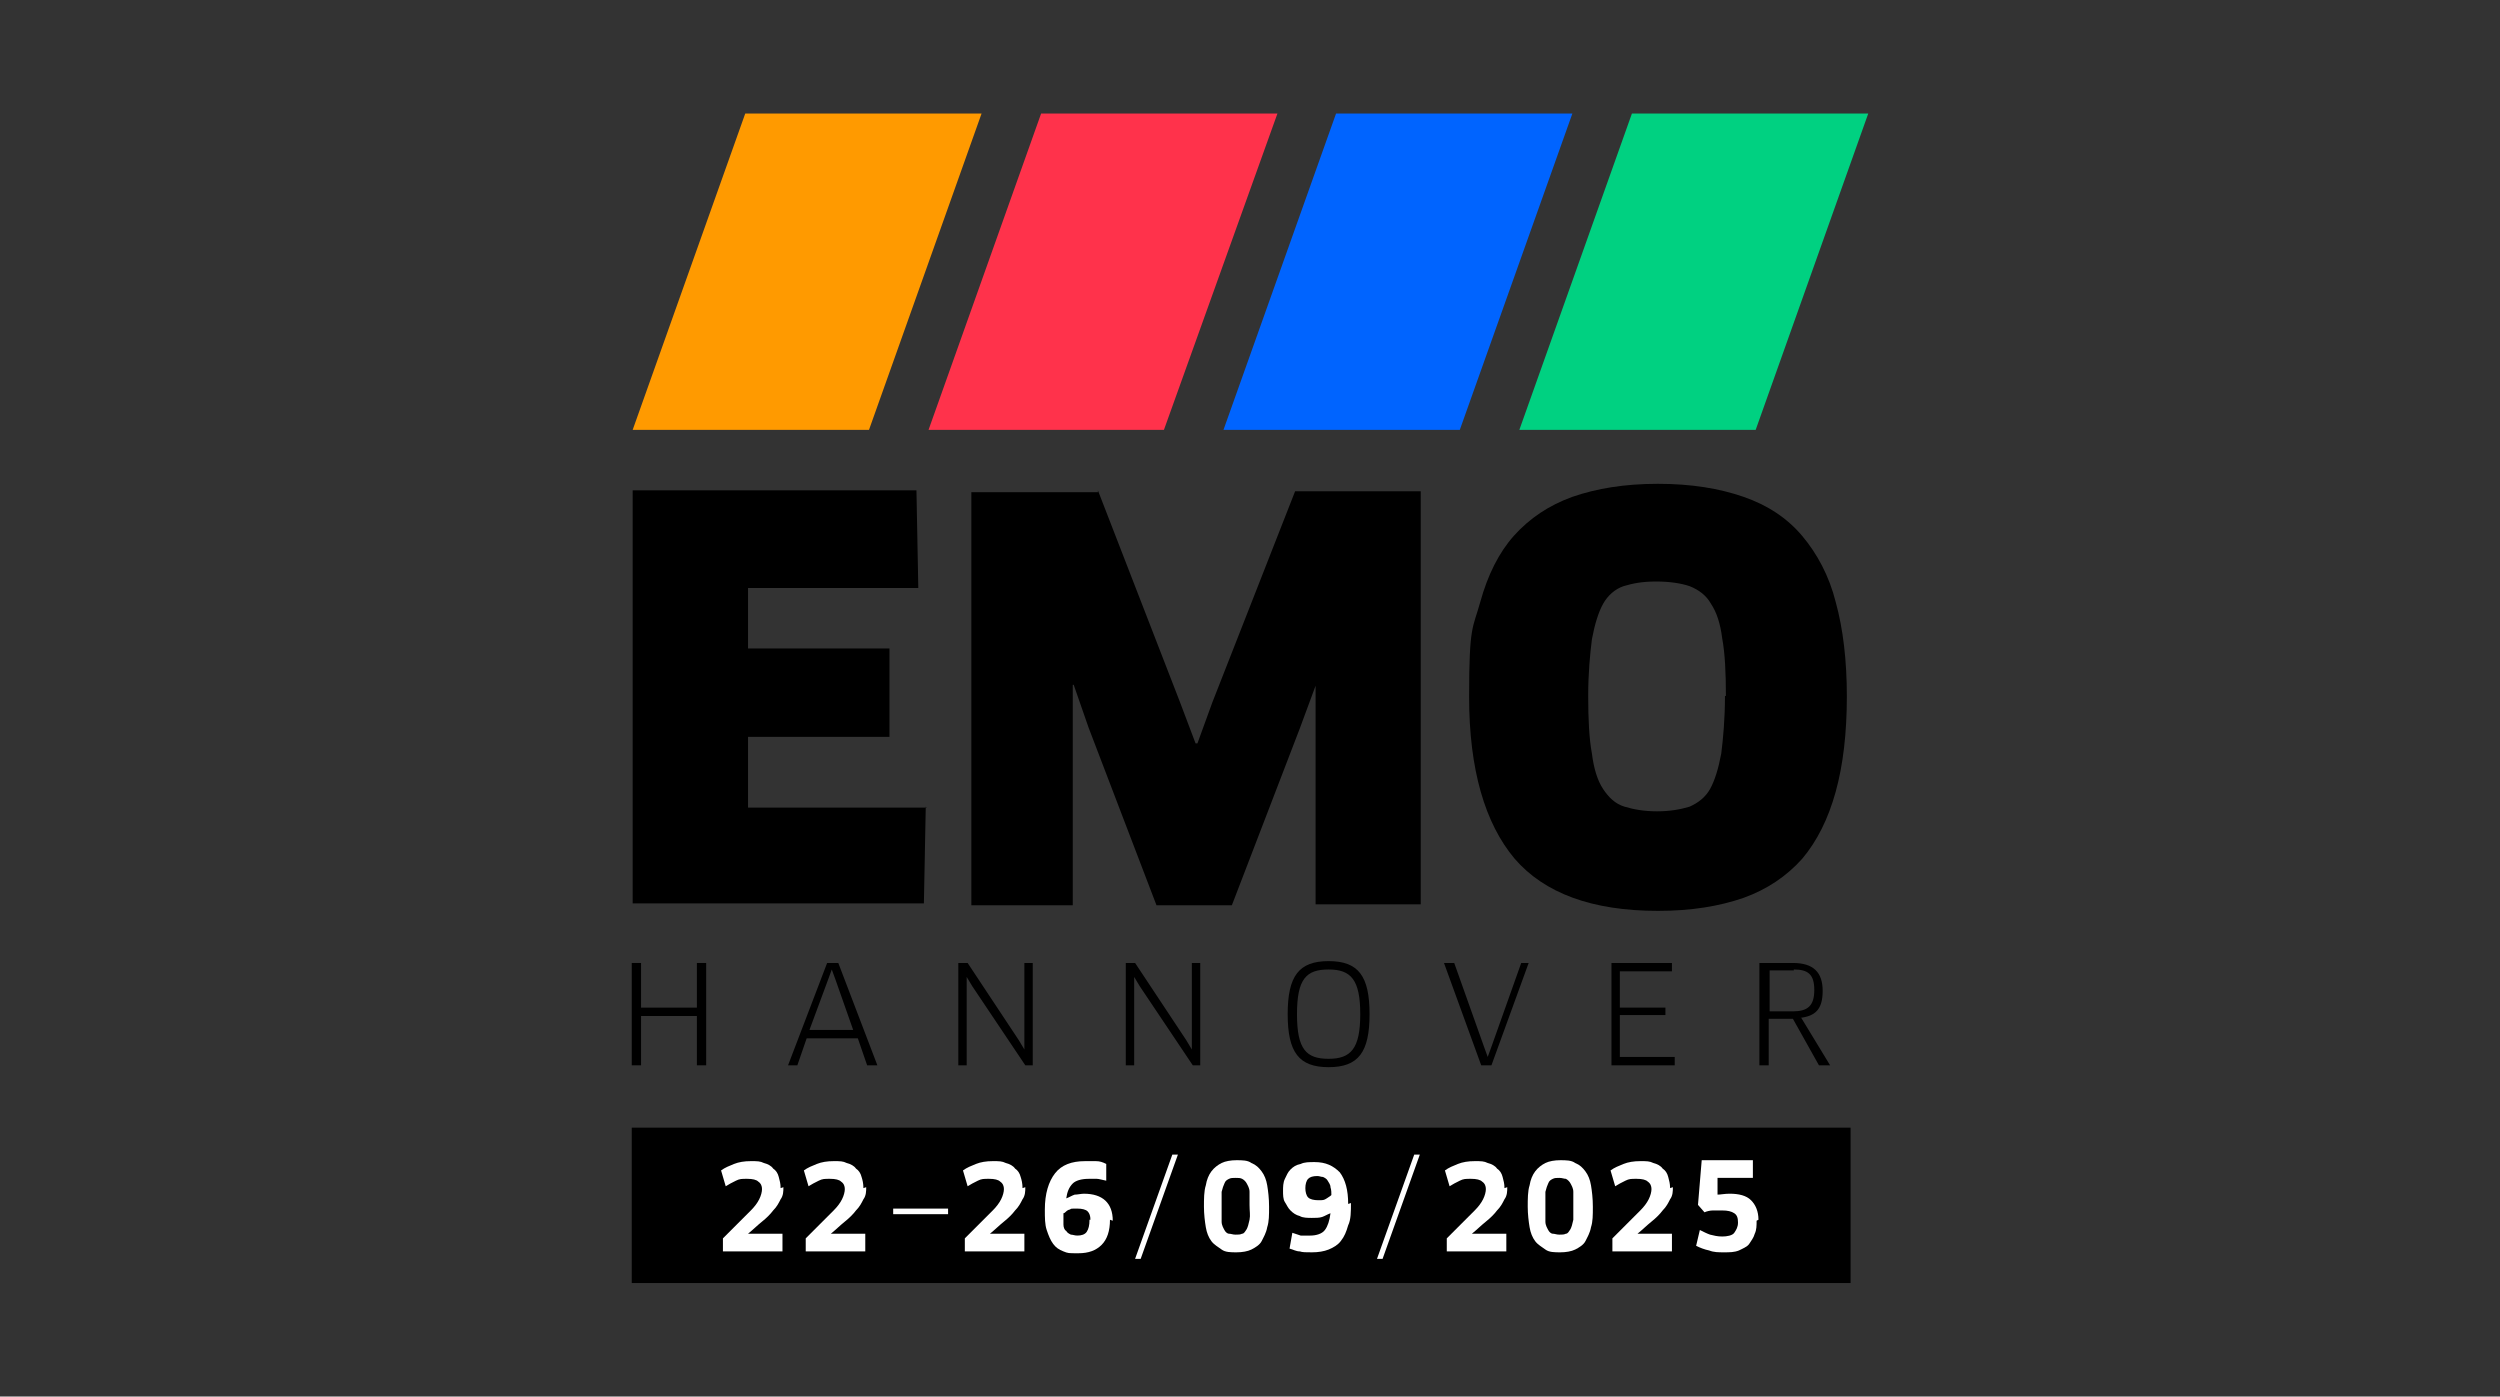 <?xml version="1.0" encoding="UTF-8"?>
<svg id="Layer_1" xmlns="http://www.w3.org/2000/svg" version="1.1" viewBox="0 0 268.7 150.1">
  <rect x="0" y="0" width="268.7" height="150.1" fill="#333333" stroke="none"/>
  <!-- Generator: Adobe Illustrator 29.1.0, SVG Export Plug-In . SVG Version: 2.1.0 Build 142)  -->
  <defs>
    <style>
      .st0 {
        fill: #0064ff;
      }

      .st1 {
        fill: #ff9a00;
      }

      .st2 {
        fill: #00d181;
      }

      .st3 {
        fill: #fff;
      }

      .st4 {
        fill: #ff324b;
      }
    </style>
  </defs>
  <g id="Ebene_3">
    <path d="M99.5,86.7l-.2,10.4h-31.3v-44.4h30.5l.2,10.5h-18.3v6.5h15.2v9.5h-15.2v7.6h19.2Z"/>
    <path d="M118,52.7l8.8,22.7,1.7,4.5h.2l1.6-4.4,8.9-22.7h13.5v44.4h-11.3v-23.5c.1,0,0,0,0,0l-1.7,4.6-7.3,19h-8.1l-7.3-19.1-1.6-4.6h-.1c0,0,0,4.9,0,4.9v18.8h-10.9v-44.4h13.6,0Z"/>
    <path d="M198.5,74.8c0,4-.4,7.4-1.2,10.3-.8,2.9-2,5.3-3.6,7.2-1.7,1.9-3.8,3.3-6.3,4.2-2.6.9-5.6,1.4-9.2,1.4-7.1,0-12.2-1.9-15.4-5.6-3.2-3.8-4.9-9.6-4.9-17.4s.4-7.3,1.2-10.2c.8-2.9,2-5.3,3.6-7.1,1.7-1.9,3.8-3.3,6.3-4.2,2.6-.9,5.6-1.4,9.2-1.4s6.6.5,9.2,1.4c2.6.9,4.7,2.3,6.3,4.2s2.9,4.3,3.6,7.1c.8,2.9,1.2,6.3,1.2,10.2h0ZM185.5,74.8c0-2.5-.1-4.6-.4-6.2-.2-1.6-.6-2.8-1.2-3.7-.5-.9-1.3-1.5-2.3-1.9-.9-.3-2.1-.5-3.6-.5s-2.5.2-3.5.5c-.9.3-1.7,1-2.2,1.9s-.9,2.2-1.2,3.8c-.2,1.6-.4,3.6-.4,6.1s.1,4.6.4,6.2c.2,1.6.6,2.9,1.2,3.8.6.9,1.3,1.6,2.3,1.9s2.1.5,3.5.5,2.5-.2,3.5-.5c.9-.4,1.7-1,2.2-1.9.5-.9.9-2.2,1.2-3.8.2-1.6.4-3.7.4-6.2h0Z"/>
    <path d="M74.9,114.5v-5.3h-6v5.3h-1v-11h1v4.8h6v-4.8h1v11h-1Z"/>
    <path d="M92,111.6h-5.3l-1,2.9h-1l4.2-11h1.2l4.2,11h-1.1l-1-2.9h0ZM89,105.3l-2,5.4h4.7l-1.9-5.4-.4-1.1h0l-.4,1.1h0Z"/>
    <path d="M110.2,114.5l-5.7-8.5-.6-1h0s0,1.2,0,1.2v8.3h-.9v-11h1l5.5,8.3.6,1h0s0-1.2,0-1.2v-8.1s.9,0,.9,0v11h-.7Z"/>
    <path d="M128.2,114.5l-5.7-8.5-.6-1h0s0,1.2,0,1.2v8.3h-.9v-11h1l5.5,8.3.6,1h0s0-1.2,0-1.2v-8.1s.9,0,.9,0v11h-.7Z"/>
    <path d="M142.8,114.7c-3.2,0-4.4-1.6-4.4-5.7s1.2-5.7,4.4-5.7,4.4,1.6,4.4,5.7-1.2,5.7-4.4,5.7ZM142.8,104.2c-2.4,0-3.4,1-3.4,4.8s1,4.8,3.4,4.8,3.4-1.1,3.4-4.8-1-4.8-3.4-4.8Z"/>
    <path d="M164.3,103.5l-4,11h-1.1l-4-11h1.1l3.2,9,.4,1.1h0l.4-1.1,3.2-9h1,0Z"/>
    <path d="M180,113.6v.9h-6.8v-11h6.5v.9s-5.6,0-5.6,0v3.9h4.9v.8h-4.9v4.5h5.9Z"/>
    <path d="M193.6,109.4l3.1,5.1h-1.2l-2.8-5h-2.6v5h-1v-11h3.6c2.2,0,3.2,1,3.2,3s-.8,2.7-2.4,2.9h0ZM192.8,104.3h-2.6v4.4h2.5c1.6,0,2.3-.6,2.3-2.3s-.7-2.2-2.2-2.2h0Z"/>
    <polygon class="st1" points="105.5 12.2 93.4 46.2 68 46.2 80.1 12.2 105.5 12.2"/>
    <polygon class="st2" points="200.8 12.2 188.7 46.2 163.3 46.2 175.4 12.2 200.8 12.2"/>
    <polygon class="st0" points="169 12.2 156.9 46.2 131.5 46.2 143.6 12.2 169 12.2"/>
    <polygon class="st4" points="137.3 12.2 125.1 46.2 99.8 46.2 111.9 12.2 137.3 12.2"/>
    <rect x="67.9" y="121.2" width="131" height="16.7"/>
    <path class="st3" d="M84.2,127.6c0,.4,0,.9-.3,1.3-.2.4-.4.8-.8,1.2-.3.4-.7.8-1.2,1.2s-1,.9-1.5,1.3h0s3.7,0,3.7,0v1.9h-6.4v-1.4c.6-.6,1.1-1.1,1.6-1.6.5-.5,1-1,1.4-1.4.4-.4.7-.8.9-1.2s.3-.8.3-1.1-.1-.6-.4-.8c-.2-.2-.6-.3-1.2-.3s-.8,0-1.2.2c-.4.2-.8.4-1.1.6l-.5-1.7c.4-.3.9-.5,1.4-.7.5-.2,1.1-.3,1.8-.3s1,0,1.4.2c.4.1.8.3,1,.6.3.2.5.5.6.9s.2.7.2,1.2h0Z"/>
    <path class="st3" d="M93.1,127.6c0,.4,0,.9-.3,1.3-.2.4-.4.8-.8,1.2-.3.4-.7.8-1.2,1.2s-1,.9-1.5,1.3h0s3.7,0,3.7,0v1.9h-6.4v-1.4c.6-.6,1.1-1.1,1.6-1.6.5-.5,1-1,1.4-1.4.4-.4.7-.8.9-1.2s.3-.8.3-1.1-.1-.6-.4-.8c-.2-.2-.6-.3-1.2-.3s-.8,0-1.2.2c-.4.2-.8.4-1.1.6l-.5-1.7c.4-.3.9-.5,1.4-.7.5-.2,1.1-.3,1.8-.3s1,0,1.4.2c.4.1.8.3,1,.6.3.2.5.5.6.9.1.3.2.7.2,1.2h0Z"/>
    <path class="st3" d="M110.2,127.6c0,.4,0,.9-.3,1.3-.2.4-.4.8-.8,1.2-.3.4-.7.8-1.2,1.2s-1,.9-1.5,1.3h0s3.7,0,3.7,0v1.9h-6.4v-1.4c.6-.6,1.1-1.1,1.6-1.6.5-.5,1-1,1.4-1.4s.7-.8.9-1.2.3-.8.3-1.1-.1-.6-.4-.8c-.2-.2-.6-.3-1.2-.3s-.8,0-1.2.2c-.4.2-.8.4-1.1.6l-.5-1.7c.4-.3.9-.5,1.4-.7.5-.2,1.1-.3,1.8-.3s1,0,1.4.2c.4.1.8.3,1,.6.3.2.5.5.6.9.1.3.2.7.2,1.2h0Z"/>
    <path class="st3" d="M119.3,131.1c0,1.2-.3,2.1-.9,2.7s-1.4.9-2.5.9-1.1,0-1.6-.2c-.5-.2-.8-.4-1.1-.8-.3-.4-.5-.9-.7-1.5s-.2-1.3-.2-2.2c0-1.7.4-3,1.1-3.9.7-.9,1.8-1.3,3.2-1.3s.8,0,1.2,0,.7.1,1.1.3v1.8c-.5-.1-.8-.2-1-.2s-.6,0-.9,0c-.8,0-1.4.2-1.7.5-.4.4-.6.9-.7,1.6h0c.3-.1.6-.3.9-.4.3,0,.7-.1,1-.1,2,0,3.1,1,3.1,2.9h0ZM117.2,131.1c0-.4-.1-.7-.3-.9-.2-.2-.6-.3-1.1-.3s-.2,0-.4,0-.3,0-.4.1c-.1,0-.3.1-.4.2s-.2.2-.3.2c0,.5,0,.9,0,1.2,0,.3.1.6.3.7.1.2.3.3.5.4.2,0,.4.1.7.1.4,0,.8-.1,1-.4s.3-.7.3-1.3h0Z"/>
    <path class="st3" d="M136.4,129.7c0,.9,0,1.6-.2,2.2-.1.6-.4,1.1-.6,1.5s-.7.7-1.1.9-1,.3-1.6.3-1.2,0-1.6-.3-.8-.5-1.1-.9c-.3-.4-.5-.9-.6-1.5s-.2-1.4-.2-2.2,0-1.7.2-2.3c.1-.6.3-1.1.6-1.5.3-.4.7-.7,1.1-.9s1-.3,1.6-.3,1.2,0,1.6.3c.5.2.8.5,1.1.9.3.4.5.9.6,1.5.1.6.2,1.4.2,2.3ZM134.3,129.7c0-.7,0-1.2,0-1.6s-.2-.7-.3-.9-.3-.4-.5-.5-.4-.1-.7-.1-.5,0-.7.1-.4.2-.5.5c-.1.2-.2.5-.3.9,0,.4,0,.9,0,1.6s0,1.2,0,1.6c0,.4.2.7.3.9s.3.4.5.4.4.1.7.1.5,0,.7-.1c.2,0,.3-.2.5-.5.1-.2.2-.5.3-1s0-.9,0-1.6h0Z"/>
    <path class="st3" d="M145.2,129.3c0,.9,0,1.8-.3,2.4-.2.7-.4,1.2-.8,1.7-.3.4-.8.7-1.3.9-.5.2-1.1.3-1.8.3s-1,0-1.3-.1c-.4,0-.7-.2-1.1-.3l.3-1.7c.3.1.6.2.9.3.3,0,.6,0,1,0,.7,0,1.3-.2,1.6-.6.3-.4.5-1,.6-1.8h0c-.3.1-.6.3-.9.4s-.7.1-1.1.1-1,0-1.3-.2c-.4-.1-.7-.3-1-.6-.3-.3-.4-.6-.6-.9s-.2-.8-.2-1.2,0-.9.2-1.3.3-.7.6-1c.3-.3.6-.5,1.1-.6.4-.2.9-.2,1.5-.2,1.2,0,2,.4,2.7,1.1.6.8.9,1.9.9,3.4h0ZM143.1,128.6c0-.4,0-.7-.1-1,0-.3-.2-.5-.3-.7s-.3-.3-.5-.4c-.2,0-.4-.1-.6-.1-.5,0-.8.1-1,.3s-.3.6-.3,1,.1.8.3,1c.2.2.6.3,1.1.3s.6,0,.9-.2.5-.3.6-.5h0Z"/>
    <path class="st3" d="M162,127.6c0,.4,0,.9-.3,1.3-.2.4-.4.8-.8,1.2-.3.4-.7.8-1.2,1.2-.5.4-1,.9-1.5,1.3h0s3.7,0,3.7,0v1.9h-6.4v-1.4c.6-.6,1.1-1.1,1.6-1.6.5-.5,1-1,1.4-1.4.4-.4.7-.8.9-1.2.2-.4.3-.8.3-1.1s-.1-.6-.4-.8c-.2-.2-.6-.3-1.2-.3s-.8,0-1.2.2c-.4.2-.8.4-1.1.6l-.5-1.7c.4-.3.9-.5,1.4-.7.5-.2,1.1-.3,1.8-.3s1,0,1.4.2c.4.1.8.3,1,.6.3.2.5.5.6.9s.2.7.2,1.2h0Z"/>
    <path class="st3" d="M171.2,129.7c0,.9,0,1.6-.2,2.2-.1.6-.4,1.1-.6,1.5s-.7.7-1.1.9-1,.3-1.6.3-1.2,0-1.6-.3-.8-.5-1.1-.9c-.3-.4-.5-.9-.6-1.5s-.2-1.4-.2-2.2,0-1.7.2-2.3c.1-.6.3-1.1.6-1.5.3-.4.7-.7,1.1-.9s1-.3,1.6-.3,1.2,0,1.6.3c.5.2.8.5,1.1.9.3.4.5.9.6,1.5.1.6.2,1.4.2,2.3h0ZM169.1,129.7c0-.7,0-1.2,0-1.6s-.2-.7-.3-.9-.3-.4-.5-.5c-.2,0-.4-.1-.7-.1s-.5,0-.7.1-.4.2-.5.5c-.1.2-.2.5-.3.9,0,.4,0,.9,0,1.6s0,1.2,0,1.6c0,.4.2.7.3.9s.3.4.5.4.4.1.7.1.5,0,.7-.1c.2,0,.3-.2.5-.5.1-.2.2-.5.3-1,0-.4,0-.9,0-1.6h0Z"/>
    <path class="st3" d="M179.8,127.6c0,.4,0,.9-.3,1.3-.2.4-.4.8-.8,1.2-.3.4-.7.8-1.2,1.2-.5.4-1,.9-1.5,1.3h0s3.7,0,3.7,0v1.9h-6.4v-1.4c.6-.6,1.1-1.1,1.6-1.6.5-.5,1-1,1.4-1.4.4-.4.7-.8.9-1.2.2-.4.3-.8.3-1.1s-.1-.6-.4-.8c-.2-.2-.6-.3-1.2-.3s-.8,0-1.2.2c-.4.2-.8.4-1.1.6l-.5-1.7c.4-.3.9-.5,1.4-.7.5-.2,1.1-.3,1.8-.3s1,0,1.4.2c.4.1.8.3,1,.6.3.2.5.5.6.9s.2.7.2,1.2h0Z"/>
    <path class="st3" d="M188.8,131.2c0,.5,0,1-.2,1.4-.1.4-.4.8-.6,1.1s-.7.5-1.1.7c-.5.2-1,.2-1.6.2s-1.1,0-1.6-.2c-.5-.1-1-.3-1.4-.5l.4-1.7c.4.2.8.4,1.1.5.4.1.8.2,1.3.2s1.1-.1,1.3-.4.4-.6.4-1.1-.1-.8-.4-1c-.3-.2-.7-.3-1.3-.3s-.7,0-1,0-.7.1-.9.2l-.7-.8.4-4.8h5.5v1.9c0,0-3.8,0-3.8,0v1.8c.3,0,.8-.1,1.3-.1,1,0,1.8.2,2.3.7.5.5.8,1.2.8,2.1h0Z"/>
    <polygon class="st3" points="126.6 124.1 122.6 135.3 122 135.3 126 124.1 126.6 124.1"/>
    <polygon class="st3" points="152.6 124.1 148.6 135.3 148 135.3 152 124.1 152.6 124.1"/>
    <rect class="st3" x="96" y="129.9" width="5.9" height=".6"/>
  </g>
</svg>